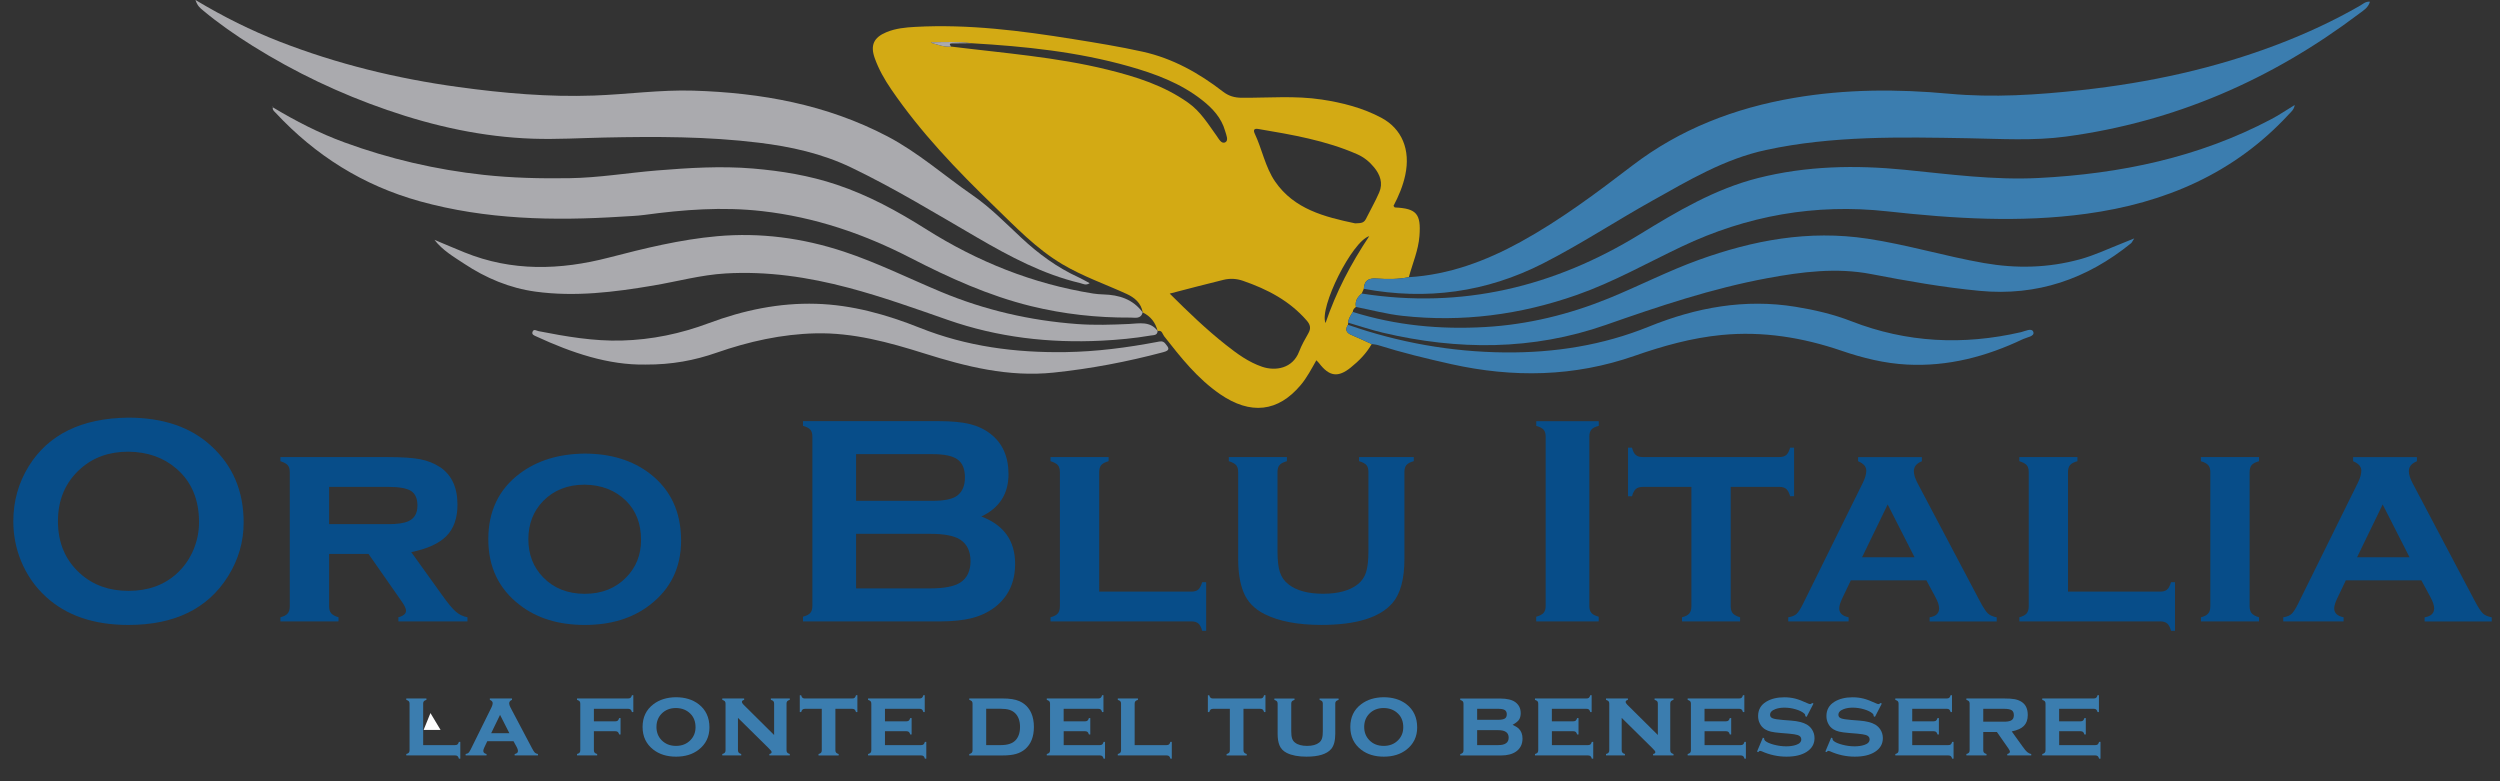 <?xml version="1.0" encoding="utf-8"?>
<!-- Generator: Adobe Illustrator 25.4.1, SVG Export Plug-In . SVG Version: 6.00 Build 0)  -->
<svg version="1.1" id="Livello_1" xmlns="http://www.w3.org/2000/svg" xmlns:xlink="http://www.w3.org/1999/xlink" x="0px" y="0px"
	 viewBox="0 0 850.32 265.81" style="enable-background:new 0 0 850.32 265.81;" xml:space="preserve">
<rect x="0" y="0" width="850.32" height="265.81" fill="#333333" stroke="none"/>
<style type="text/css">
	.st0{fill:#D3AA14;}
	.st1{fill:#3B7DAF;}
	.st2{fill:#AAAAAE;}
	.st3{fill:#FEFEFE;}
	.st4{fill:#074D89;}
</style>
<g>
	<path class="st0" d="M461.2,104.4c-0.59,0.43-1.07,0.92-1.07,1.71c-0.68,1.15-1.52,2.23-1.57,3.65c-0.03,0.24-0.06,0.48-0.08,0.72
		c-1.03,1.64-0.59,2.71,1.18,3.45c2.32,0.97,4.59,2.06,6.88,3.1c-1.79,3.18-4.32,5.73-7.13,7.99c-4.29,3.46-7.27,3.04-10.68-1.4
		c-0.24-0.32-0.54-0.59-1-1.08c-1.68,2.96-3.18,5.86-5.26,8.35c-7.75,9.3-17.15,10.28-27.47,3.19c-7.73-5.31-13.39-12.5-19.06-19.74
		c-0.54-0.69-0.67-2.19-2.2-1.73l0.01,0.02c-0.71-2.92-2.39-5.06-5.1-6.38l0.02,0.03c-0.51-3.24-2.85-5.11-5.47-6.31
		c-7.29-3.33-14.88-5.96-21.82-10.07c-8.94-5.29-16-12.77-23.35-19.87c-12.7-12.26-24.89-25.01-34.9-39.65
		c-2.27-3.32-4.25-6.8-5.61-10.61c-1.55-4.36-0.35-7.01,3.92-8.8c3.18-1.33,6.56-1.65,9.92-1.83c18.05-0.98,35.87,1.3,53.62,4.15
		c7.92,1.27,15.85,2.56,23.67,4.29c10.17,2.25,19.11,7.24,27.29,13.56c1.96,1.52,3.98,2.1,6.42,2.11
		c9.08,0.06,18.19-0.77,27.24,0.61c7.03,1.07,13.88,2.82,20.21,6.18c7.04,3.75,9.99,10.89,8.17,19.47
		c-0.79,3.74-2.27,7.22-4.01,10.52c0.24,0.27,0.36,0.53,0.49,0.53c7.37,0.35,8.91,2.18,8.34,9.68c-0.37,4.91-2.36,9.37-3.61,14.03
		c-3.63,0.74-7.34,0.72-10.98,0.46c-2.87-0.2-4.16,0.75-4.34,3.49c-0.24,0.54-0.47,1.07-0.71,1.61
		C461.73,101.03,460.78,102.43,461.2,104.4z M323.49,15.84c17.82,2.22,35.77,3.55,53.27,7.87c9.68,2.39,19.11,5.36,27.4,11.25
		c4.2,2.98,6.74,7.21,9.64,11.23c0.76,1.06,1.66,2.92,2.99,2.19c1.15-0.63,0.29-2.48-0.08-3.8c-1.26-4.51-4.29-7.74-7.81-10.51
		c-7.36-5.81-16.01-8.98-24.88-11.5c-17.49-4.96-35.47-6.81-53.55-7.86c-4.56-0.62-9.13-0.38-13.71-0.34
		c0.02,0.07,0.04,0.15,0.06,0.22C319.02,15.18,321.15,16.09,323.49,15.84z M460.92,75.97c1.44-0.12,2.85,0.14,3.65-1.46
		c1.5-3.03,3.2-5.97,4.54-9.06c1.36-3.14,0.31-6.04-1.75-8.54c-1.55-1.89-3.45-3.44-5.72-4.44c-10.74-4.72-22.21-6.66-33.66-8.6
		c-1.51-0.26-1.74,0.44-1.21,1.57c2.52,5.35,3.58,11.43,6.92,16.29C440.17,71.17,450.52,73.77,460.92,75.97z M397.85,99.86
		c6.42,6.38,12.48,12.22,19.1,17.44c3.82,3.01,7.72,5.9,12.4,7.47c4.41,1.48,10.32,0.65,12.54-5.24c0.82-2.16,2-4.19,3.14-6.21
		c0.91-1.62,0.67-2.85-0.55-4.26c-5.86-6.78-13.45-10.7-21.74-13.56c-2.17-0.75-4.39-0.86-6.56-0.33
		C410.28,96.6,404.4,98.17,397.85,99.86z M450.85,109.88c3.61-10.62,8.57-20.11,14.87-29.56
		C459.88,82.07,448.61,104.68,450.85,109.88z"/>
</g>
<g>
	<path class="st1" d="M463.86,98.23c0.18-2.74,1.47-3.69,4.34-3.49c3.64,0.26,7.34,0.28,10.98-0.46
		c13.69-0.83,26.18-5.5,38.05-12.02c13.48-7.41,25.76-16.62,37.94-25.93c16.34-12.5,34.89-19.58,54.99-23.03
		c17.53-3,35.12-3.06,52.79-1.42c15.02,1.39,30.02,0.4,44.96-1.23c22.98-2.51,45.44-7.36,67.09-15.65
		c9.59-3.68,18.88-7.98,27.78-13.11c0.95-0.55,1.8-1.44,3.3-1.31c-0.58,2.11-2.34,3.06-3.74,4.12
		c-29.66,22.38-62.69,36.77-99.64,41.75c-11.06,1.49-22.18,0.77-33.28,0.57c-23.05-0.4-46.1-0.91-68.84,4.01
		c-14.08,3.05-26.27,10.34-38.62,17.25c-12.45,6.96-24.39,14.82-37.11,21.31C505.5,99.45,485.16,102.19,463.86,98.23z"/>
</g>
<g>
	<path class="st2" d="M66.48,0c9.67,5.78,18.91,10.37,28.54,14.12c19.65,7.66,39.98,12.61,60.88,15.48
		c15.31,2.1,30.67,3.45,46.1,2.9c11.28-0.4,22.51-2.01,33.84-1.67c23.04,0.71,45.3,4.71,65.98,15.54
		c10.47,5.48,19.26,13.32,28.9,19.97c6.14,4.23,11.27,9.52,16.66,14.54c5.85,5.46,12.17,10.11,19.46,13.44
		c1.23,0.56,2.4,1.26,3.78,1.99c-1.27,0.89-2.25,0.21-3.25-0.03c-12.6-2.99-23.88-9.02-34.95-15.45
		c-14.17-8.22-28.14-16.77-42.94-23.87c-9.94-4.77-20.51-7.09-31.35-8.42c-17.46-2.14-35.01-2.13-52.55-1.76
		c-8.13,0.17-16.27,0.67-24.4,0.39c-17.01-0.58-33.45-4.22-49.5-9.76C115.64,31.88,100.4,24.64,86,15.65
		c-5.92-3.7-11.64-7.67-17-12.15C68.15,2.78,67.18,2.11,66.48,0z"/>
</g>
<g>
	<path class="st1" d="M461.2,104.4c-0.42-1.97,0.52-3.37,1.95-4.56c34.1,5.33,65.47-2.28,94.6-20.15
		c12.73-7.8,25.51-15.4,40.17-19.12c16.47-4.18,33.16-4.48,49.95-2.82c15.14,1.5,30.25,3.57,45.53,2.79
		c27.71-1.42,54.38-6.94,79.13-20.01c2.6-1.37,5.05-3.04,7.97-4.82c-0.26,1.6-1.18,2.29-1.9,3.06
		c-18.63,20.23-42.21,30.29-69.04,33.95c-22.62,3.09-45.13,1.64-67.65-0.84c-24.48-2.69-47.75,1.45-69.95,12
		c-11.82,5.61-23.23,12.08-35.65,16.44c-19.26,6.76-38.99,9.34-59.27,7.11C471.71,106.86,466.48,105.44,461.2,104.4z"/>
</g>
<g>
	<path class="st2" d="M388.65,106.23c-0.57,2.38-2.57,1.78-4.09,1.79c-11.45,0.07-22.75-1.17-33.88-3.9
		c-14.46-3.55-27.9-9.67-41.06-16.44c-15.9-8.18-32.5-13.84-50.42-15.87c-13.48-1.53-26.73-0.51-40.03,1.29
		c-2.62,0.35-5.27,0.42-7.88,0.59c-23.06,1.47-45.98,1.01-68.49-5.23c-19.27-5.35-35.49-15.54-49.06-30.1
		c-0.5-0.53-1.14-0.99-0.95-1.88l-0.01,0.01c7.79,4.69,15.83,8.82,24.39,11.95c15.33,5.61,31.08,9.27,47.32,11.04
		c9.7,1.06,19.39,1.27,29.11,1.13c10.05-0.14,19.96-1.83,29.94-2.64c10.85-0.88,21.67-1.56,32.57-0.65
		c9.72,0.82,19.23,2.39,28.5,5.5c10.8,3.62,20.7,9.02,30.28,15.07c17.53,11.09,36.4,18.67,56.93,21.95c1.15,0.18,2.31,0.26,3.47,0.3
		c5.33,0.15,10.05,1.61,13.37,6.12C388.67,106.25,388.65,106.23,388.65,106.23z"/>
</g>
<g>
	<path class="st1" d="M458.55,109.75c0.06-1.42,0.9-2.5,1.57-3.65c14.7,4.62,29.79,6.02,45.08,5.13c14.55-0.84,28.6-4.3,42.05-9.79
		c10.23-4.17,20.07-9.26,30.48-13.02c18.6-6.72,37.46-10.25,57.44-7.24c13.41,2.01,26.34,5.97,39.64,8.29
		c10.99,1.92,21.82,1.69,32.66-1.28c5.07-1.39,9.74-3.65,14.59-5.54c1.05-0.41,2.08-0.84,3.86-1.56c-0.68,1.04-0.81,1.42-1.08,1.64
		c-15.02,12.19-31.94,18.05-51.48,16.2c-12.44-1.18-24.67-3.35-36.92-5.71c-11.8-2.28-23.58-0.77-35.27,1.39
		c-18.85,3.49-36.93,9.58-54.98,15.9c-24.96,8.74-50.36,8.66-75.89,2.64C466.35,112.21,462.47,110.89,458.55,109.75z"/>
</g>
<g>
	<path class="st2" d="M393.74,112.59c-0.09,1.55-1.37,1.36-2.34,1.53c-5.52,0.94-11.07,1.47-16.67,1.75
		c-17.89,0.89-35.39-1.13-52.33-7.05c-11.15-3.89-22.26-7.88-33.7-10.92c-13.76-3.66-27.7-5.73-41.95-4.89
		c-8.33,0.49-16.42,2.74-24.62,4.12c-13.25,2.24-26.56,3.9-39.99,2.06c-8.8-1.2-16.87-4.6-24.27-9.5c-3.56-2.36-7.3-4.5-10.11-8.12
		c3.41,1.43,6.81,2.89,10.24,4.28c16.13,6.54,32.51,6.06,49.06,1.77c12.14-3.15,24.34-6.16,36.88-7.28
		c14.69-1.31,29.02,0.6,43.04,5.23c11.36,3.76,22.06,9.09,33.06,13.69c14.81,6.19,30.24,9.76,46.29,10.95
		c5.94,0.44,11.8,0.25,17.7-0.02c3.44-0.16,7.15-1.08,9.74,2.39C393.75,112.61,393.74,112.59,393.74,112.59z"/>
</g>
<g>
	<path class="st1" d="M466.53,117.02c-2.29-1.04-4.56-2.13-6.88-3.1c-1.77-0.74-2.21-1.81-1.18-3.45c17.29,6.04,35.12,9.23,53.4,9.4
		c16.83,0.16,33.26-2.41,48.97-8.78c16.05-6.51,32.59-9.56,49.91-6.74c6.47,1.05,12.85,2.54,18.97,4.92
		c18.83,7.33,38.04,8.22,57.63,3.72c1.43-0.33,3.75-1.6,4.25-0.06c0.48,1.49-2.16,1.77-3.5,2.4c-12.48,5.95-25.53,9.4-39.47,8.67
		c-7.65-0.4-15.01-2.22-22.24-4.69c-13.26-4.53-26.84-6.74-40.87-5.37c-10.17,0.99-19.96,3.74-29.53,7.08
		c-20.6,7.19-41.37,7.52-62.48,2.81c-8.35-1.87-16.66-3.88-24.82-6.45C468.01,117.17,467.25,117.14,466.53,117.02z"/>
</g>
<g>
	<path class="st2" d="M219.57,124c-12.62,0.23-25.04-3.97-37.12-9.55c-0.67-0.31-1.6-0.6-1.36-1.47c0.37-1.31,1.42-0.47,2.12-0.34
		c9.33,1.82,18.66,3.44,28.23,3.19c10.23-0.27,20.09-2.34,29.63-5.91c11.8-4.41,23.95-6.96,36.52-6.59
		c12.24,0.36,23.94,3.65,35.28,8.17c15.94,6.36,32.54,8.52,49.6,8.26c10.49-0.16,20.81-1.51,31.07-3.45
		c1.09-0.21,1.97-0.49,2.83,0.57c1.13,1.39,1.85,2.23-0.73,2.91c-12.25,3.26-24.62,5.62-37.25,6.94
		c-15.33,1.6-29.75-2.02-44.09-6.54c-12.02-3.78-24.13-7.1-36.85-6.81c-11.58,0.26-22.79,2.78-33.71,6.58
		C236.23,122.58,228.49,124.05,219.57,124z"/>
</g>
<g>
	<path class="st2" d="M92.79,36.47c-0.1-0.08-0.21-0.16-0.31-0.24c0.07,0,0.16-0.02,0.19,0.02c0.06,0.06,0.08,0.15,0.11,0.23
		C92.77,36.48,92.79,36.47,92.79,36.47z"/>
</g>
<g>
	<path class="st2" d="M330.47,14.71c-2.21,0.02-4.41,0.05-6.62,0.06c-1.3,0-0.66,0.58-0.36,1.07c-2.35,0.25-4.48-0.66-6.67-1.25
		c-0.02-0.08-0.04-0.15-0.06-0.22C321.34,14.33,325.92,14.09,330.47,14.71z"/>
</g>
<g>
	<path class="st3" d="M149.85,248.27c-2.06,0-3.69,0-5.77,0c0.86-2.1,1.56-3.83,2.33-5.74"/>
</g>
<g>
	<path class="st4" d="M43.58,142.05c11.88,0,21.3,3.21,28.26,9.63c7.36,6.72,11.03,15.4,11.03,26.05c0,6.52-1.76,12.61-5.29,18.26
		c-6.89,11.04-18.19,16.57-33.9,16.57c-11.78,0-21.15-3.21-28.11-9.63c-3.73-3.42-6.56-7.53-8.49-12.32
		c-1.7-4.22-2.55-8.66-2.55-13.32c0-6.82,1.75-13.06,5.24-18.71C16.47,147.76,27.74,142.25,43.58,142.05z M43.63,153.63
		c-6.49,0-11.9,1.93-16.23,5.78c-5.13,4.55-7.69,10.52-7.69,17.89c0,7.38,2.56,13.34,7.69,17.89c4.33,3.85,9.77,5.78,16.33,5.78
		c6.56,0,11.99-1.93,16.28-5.78c2.56-2.29,4.53-5.1,5.89-8.42c1.2-2.96,1.8-6.01,1.8-9.17c0-7.71-2.56-13.77-7.69-18.19
		C55.65,155.62,50.19,153.7,43.63,153.63z"/>
	<path class="st4" d="M111.94,188.4v17.82c0,1.03,0.23,1.82,0.7,2.37c0.47,0.55,1.3,1,2.5,1.37v1.4H95.37v-1.4
		c1.16-0.3,1.99-0.73,2.47-1.3c0.48-0.57,0.72-1.36,0.72-2.39v-45.7c0-1.03-0.23-1.81-0.7-2.35c-0.47-0.53-1.3-0.98-2.49-1.35v-1.4
		h36.62c4.76,0,8.38,0.24,10.88,0.72c2.5,0.48,4.72,1.36,6.69,2.62c4.02,2.63,6.04,6.92,6.04,12.87c0,4.52-1.24,8.06-3.72,10.6
		c-2.48,2.54-6.48,4.38-12,5.51l10.58,14.74c1.93,2.72,3.47,4.57,4.62,5.55c1.15,0.98,2.45,1.6,3.92,1.87v1.4h-23.5v-1.4
		c1.73-0.46,2.6-1.21,2.6-2.24c0-0.73-0.53-1.84-1.6-3.33l-11.16-15.98H111.94z M111.94,178.28h20.16c3.06,0,5.32-0.33,6.79-1
		c2.06-0.9,3.09-2.68,3.09-5.34c0-2.36-0.72-4.01-2.17-4.94s-4.02-1.4-7.71-1.4h-20.16V178.28z"/>
	<path class="st4" d="M198.8,154.28c8.89,0,16.29,2.26,22.22,6.79c7.09,5.46,10.64,13.06,10.64,22.8c0,9.15-3.55,16.45-10.64,21.9
		c-5.86,4.52-13.23,6.79-22.12,6.79c-8.89,0-16.26-2.26-22.12-6.79c-7.12-5.46-10.69-12.91-10.69-22.35c0-9.55,3.56-17,10.69-22.35
		C182.67,156.64,190.01,154.38,198.8,154.28z M198.85,164.85c-5.76,0-10.46,1.85-14.09,5.54c-3.36,3.46-5.05,7.8-5.05,13.02
		c0,5.19,1.68,9.51,5.05,12.97c3.63,3.73,8.34,5.59,14.14,5.59c5.76,0,10.46-1.86,14.09-5.59c3.36-3.43,5.05-7.67,5.05-12.72
		c0-5.49-1.68-9.91-5.05-13.27C209.33,166.77,204.61,164.92,198.85,164.85z"/>
	<path class="st4" d="M333.79,175.68c7.65,2.89,11.48,8.25,11.48,16.07c0,6.22-2.23,11.09-6.69,14.62
		c-2.26,1.76-4.88,3.04-7.86,3.82c-2.98,0.78-6.66,1.17-11.05,1.17h-46.55v-1.6c1.2-0.33,2.03-0.76,2.49-1.3
		c0.47-0.53,0.7-1.31,0.7-2.35v-57.63c0-1.03-0.23-1.81-0.7-2.34c-0.47-0.53-1.3-0.96-2.49-1.3v-1.6h46.1c4.42,0,7.98,0.33,10.68,1
		c2.69,0.67,5.06,1.8,7.08,3.39c4.02,3.16,6.04,7.72,6.04,13.67C343.02,167.96,339.94,172.75,333.79,175.68z M291.18,170.34h26.1
		c3.96,0,6.72-0.58,8.28-1.75c1.76-1.33,2.64-3.39,2.64-6.19c0-2.86-0.83-4.9-2.49-6.11c-1.66-1.21-4.47-1.82-8.43-1.82h-26.1
		V170.34z M291.18,200.13h25.25c4.69,0,8.07-0.65,10.13-1.95c2.36-1.5,3.54-3.94,3.54-7.33c0-3.36-1.18-5.8-3.54-7.33
		c-2.03-1.3-5.41-1.95-10.13-1.95h-25.25V200.13z"/>
	<path class="st4" d="M373.87,201.23h31.28c1.06,0,1.86-0.23,2.4-0.69c0.53-0.46,0.98-1.29,1.35-2.51h1.35v16.52h-1.35
		c-0.33-1.2-0.77-2.03-1.32-2.5s-1.36-0.7-2.42-0.7h-47.85v-1.4c1.16-0.3,1.99-0.73,2.47-1.3c0.48-0.57,0.72-1.36,0.72-2.39v-45.7
		c0-1.03-0.23-1.81-0.7-2.35c-0.47-0.53-1.3-0.98-2.49-1.35v-1.4h19.76v1.4c-1.2,0.33-2.03,0.77-2.5,1.32
		c-0.47,0.55-0.7,1.34-0.7,2.37V201.23z"/>
	<path class="st4" d="M477.68,160.56v29.59c0,6.75-1.33,11.71-3.99,14.87c-4.29,5.02-12.37,7.53-24.25,7.53
		c-7.95,0-14.37-1.21-19.26-3.64c-3.53-1.76-5.94-4.27-7.24-7.53c-1.2-2.99-1.8-6.74-1.8-11.23v-29.59c0-1.03-0.23-1.81-0.7-2.35
		c-0.47-0.53-1.3-0.98-2.49-1.35v-1.4h19.76v1.4c-1.21,0.33-2.05,0.77-2.51,1.32s-0.69,1.34-0.69,2.37v26.89
		c0,3.13,0.28,5.52,0.82,7.18c0.55,1.66,1.5,3.03,2.87,4.09c2.73,2.16,6.67,3.24,11.82,3.24s9.1-1.08,11.83-3.24
		c1.33-1.06,2.26-2.43,2.79-4.09c0.53-1.66,0.8-4.06,0.8-7.18v-26.89c0-1.03-0.22-1.81-0.67-2.35c-0.45-0.53-1.29-0.98-2.52-1.35
		v-1.4h18.61v1.4c-1.2,0.33-2.03,0.77-2.5,1.32C477.91,158.74,477.68,159.53,477.68,160.56z"/>
	<path class="st4" d="M525.72,206.12v-57.68c0-1-0.23-1.76-0.7-2.29c-0.47-0.53-1.3-0.96-2.5-1.3v-1.6h21.26v1.6
		c-1.2,0.3-2.03,0.72-2.5,1.27s-0.7,1.32-0.7,2.32v57.68c0,1.03,0.24,1.82,0.72,2.37c0.48,0.55,1.3,0.97,2.47,1.27v1.6h-21.26v-1.6
		c1.2-0.33,2.03-0.76,2.5-1.3S525.72,207.15,525.72,206.12z"/>
	<path class="st4" d="M588.66,165.6v40.62c0,1.03,0.23,1.82,0.7,2.37c0.46,0.55,1.3,1.01,2.49,1.37v1.4H572.1v-1.4
		c1.16-0.3,1.99-0.73,2.47-1.3c0.48-0.57,0.72-1.36,0.72-2.39V165.6h-16.46c-1.07,0-1.87,0.24-2.42,0.71s-0.99,1.3-1.32,2.48h-1.35
		v-16.52h1.35c0.3,1.17,0.72,1.99,1.27,2.47c0.55,0.48,1.36,0.72,2.42,0.72h46.35c1.06,0,1.87-0.23,2.42-0.7
		c0.55-0.47,0.99-1.3,1.32-2.5h1.35v16.52h-1.35c-0.33-1.18-0.77-2.01-1.32-2.48s-1.36-0.71-2.42-0.71H588.66z"/>
	<path class="st4" d="M655.22,197.39h-25.7l-2.9,6.09c-0.7,1.46-1.05,2.61-1.05,3.44c0,1.6,1.06,2.61,3.19,3.04v1.4h-20.53v-1.4
		c1.26-0.2,2.2-0.58,2.82-1.15c0.62-0.57,1.34-1.68,2.17-3.34l20.41-41.31c0.76-1.56,1.15-2.93,1.15-4.09
		c0-1.36-0.93-2.43-2.79-3.19v-1.4h21.7v1.4c-1.83,0.73-2.74,1.86-2.74,3.39c0,1.1,0.42,2.45,1.25,4.04l21.16,40.07
		c1.16,2.18,2.08,3.59,2.74,4.23c0.67,0.64,1.68,1.1,3.04,1.36v1.4h-22.83v-1.4c2.16-0.36,3.24-1.37,3.24-3.03
		c0-1.03-0.42-2.3-1.25-3.83L655.22,197.39z M651.2,189.55l-9.15-17.97l-8.71,17.97H651.2z"/>
	<path class="st4" d="M703.41,201.23h31.28c1.06,0,1.86-0.23,2.39-0.69s0.98-1.29,1.35-2.51h1.35v16.52h-1.35
		c-0.33-1.2-0.77-2.03-1.32-2.5s-1.36-0.7-2.42-0.7h-47.85v-1.4c1.16-0.3,1.99-0.73,2.47-1.3c0.48-0.57,0.72-1.36,0.72-2.39v-45.7
		c0-1.03-0.23-1.81-0.7-2.35c-0.47-0.53-1.3-0.98-2.5-1.35v-1.4h19.76v1.4c-1.2,0.33-2.03,0.77-2.5,1.32s-0.7,1.34-0.7,2.37V201.23z
		"/>
	<path class="st4" d="M765.16,160.56v45.66c0,1.03,0.23,1.82,0.7,2.37c0.47,0.55,1.3,1.01,2.5,1.37v1.4h-19.76v-1.4
		c1.16-0.3,1.99-0.73,2.47-1.3c0.48-0.57,0.72-1.36,0.72-2.39v-45.7c0-1.03-0.23-1.81-0.7-2.35c-0.47-0.53-1.3-0.98-2.5-1.35v-1.4
		h19.76v1.4c-1.2,0.33-2.03,0.77-2.5,1.32C765.39,158.74,765.16,159.53,765.16,160.56z"/>
	<path class="st4" d="M823.58,197.39h-25.7l-2.9,6.09c-0.7,1.46-1.05,2.61-1.05,3.44c0,1.6,1.06,2.61,3.19,3.04v1.4H776.6v-1.4
		c1.26-0.2,2.2-0.58,2.82-1.15c0.62-0.57,1.34-1.68,2.17-3.34L802,164.16c0.76-1.56,1.15-2.93,1.15-4.09c0-1.36-0.93-2.43-2.79-3.19
		v-1.4h21.7v1.4c-1.83,0.73-2.74,1.86-2.74,3.39c0,1.1,0.42,2.45,1.25,4.04l21.16,40.07c1.16,2.18,2.08,3.59,2.74,4.23
		c0.67,0.64,1.68,1.1,3.04,1.36v1.4h-22.83v-1.4c2.16-0.36,3.24-1.37,3.24-3.03c0-1.03-0.42-2.3-1.25-3.83L823.58,197.39z
		 M819.56,189.55l-9.15-17.97l-8.71,17.97H819.56z"/>
</g>
<g>
	<path class="st1" d="M143.94,253.43h10.85c0.37,0,0.65-0.08,0.83-0.24s0.34-0.45,0.47-0.87h0.47v5.73h-0.47
		c-0.12-0.42-0.27-0.7-0.46-0.87c-0.19-0.16-0.47-0.24-0.84-0.24h-16.6v-0.48c0.4-0.1,0.69-0.25,0.86-0.45
		c0.17-0.2,0.25-0.47,0.25-0.83v-15.85c0-0.36-0.08-0.63-0.24-0.81s-0.45-0.34-0.87-0.47v-0.48h6.85v0.48
		c-0.42,0.12-0.7,0.27-0.87,0.46s-0.24,0.46-0.24,0.82V253.43z"/>
	<path class="st1" d="M174.65,252.1h-8.91l-1,2.11c-0.24,0.51-0.36,0.91-0.36,1.19c0,0.55,0.37,0.91,1.11,1.06v0.48h-7.12v-0.48
		c0.44-0.07,0.76-0.2,0.98-0.4c0.21-0.2,0.46-0.58,0.75-1.16l7.08-14.33c0.27-0.54,0.4-1.01,0.4-1.42c0-0.47-0.32-0.84-0.97-1.11
		v-0.48h7.53v0.48c-0.63,0.25-0.95,0.65-0.95,1.18c0,0.38,0.14,0.85,0.43,1.4l7.34,13.9c0.4,0.75,0.72,1.24,0.95,1.47
		c0.23,0.22,0.58,0.38,1.06,0.47v0.48h-7.92v-0.48c0.75-0.13,1.12-0.48,1.12-1.05c0-0.36-0.14-0.8-0.43-1.33L174.65,252.1z
		 M173.25,249.38l-3.17-6.23l-3.02,6.23H173.25z"/>
	<path class="st1" d="M202,248.71v6.46c0,0.36,0.08,0.63,0.24,0.82c0.16,0.19,0.45,0.35,0.87,0.47v0.48h-6.85v-0.48
		c0.4-0.1,0.69-0.25,0.86-0.45c0.17-0.2,0.25-0.47,0.25-0.83v-15.85c0-0.36-0.08-0.63-0.24-0.81s-0.45-0.34-0.87-0.47v-0.48h17.38
		c0.37,0,0.65-0.08,0.84-0.24c0.19-0.16,0.34-0.45,0.46-0.87h0.47v5.73h-0.47c-0.12-0.41-0.27-0.7-0.46-0.86
		c-0.19-0.16-0.47-0.25-0.84-0.25H202v4.26h7.3c0.37,0,0.65-0.08,0.83-0.24c0.18-0.16,0.34-0.45,0.47-0.87h0.47v5.59h-0.47
		c-0.12-0.41-0.27-0.7-0.46-0.86c-0.19-0.16-0.47-0.25-0.84-0.25H202z"/>
	<path class="st1" d="M229.9,237.15c3.08,0,5.65,0.78,7.71,2.35c2.46,1.89,3.69,4.53,3.69,7.91c0,3.17-1.23,5.71-3.69,7.6
		c-2.03,1.57-4.59,2.35-7.67,2.35c-3.08,0-5.64-0.79-7.67-2.35c-2.47-1.89-3.71-4.48-3.71-7.75c0-3.31,1.24-5.9,3.71-7.75
		C224.31,237.97,226.85,237.18,229.9,237.15z M229.92,240.82c-2,0-3.63,0.64-4.89,1.92c-1.17,1.2-1.75,2.71-1.75,4.52
		c0,1.8,0.58,3.3,1.75,4.5c1.26,1.29,2.89,1.94,4.9,1.94c2,0,3.63-0.65,4.89-1.94c1.17-1.19,1.75-2.66,1.75-4.41
		c0-1.9-0.58-3.44-1.75-4.6C233.55,241.48,231.92,240.84,229.92,240.82z"/>
	<path class="st1" d="M251,244.17v10.99c0,0.36,0.08,0.63,0.25,0.83c0.17,0.2,0.45,0.35,0.86,0.47v0.48h-6.44v-0.48
		c0.4-0.1,0.69-0.25,0.86-0.45c0.17-0.2,0.25-0.47,0.25-0.83v-15.85c0-0.36-0.08-0.63-0.24-0.81s-0.45-0.34-0.87-0.47v-0.48h7.44
		v0.48c-0.51,0.13-0.76,0.35-0.76,0.67c0,0.28,0.18,0.6,0.55,0.97l10.4,10.31v-10.68c0-0.36-0.08-0.63-0.24-0.82
		s-0.45-0.34-0.87-0.46v-0.48h6.44v0.48c-0.42,0.12-0.7,0.27-0.87,0.46c-0.16,0.19-0.24,0.46-0.24,0.82v15.84
		c0,0.36,0.08,0.63,0.24,0.82c0.16,0.19,0.45,0.35,0.87,0.48v0.48h-6.94v-0.48c0.51-0.1,0.76-0.31,0.76-0.63
		c0-0.16-0.07-0.33-0.21-0.5c-0.14-0.17-0.46-0.51-0.95-1.01L251,244.17z"/>
	<path class="st1" d="M284.14,241.08v14.09c0,0.36,0.08,0.63,0.24,0.82c0.16,0.19,0.45,0.35,0.87,0.48v0.48h-6.85v-0.48
		c0.4-0.1,0.69-0.25,0.86-0.45c0.17-0.2,0.25-0.47,0.25-0.83v-14.1h-5.71c-0.37,0-0.65,0.08-0.84,0.25
		c-0.19,0.17-0.34,0.45-0.46,0.86h-0.47v-5.73h0.47c0.1,0.4,0.25,0.69,0.44,0.86s0.47,0.25,0.84,0.25h16.07
		c0.37,0,0.65-0.08,0.84-0.24c0.19-0.16,0.34-0.45,0.46-0.87h0.47v5.73h-0.47c-0.12-0.41-0.27-0.7-0.46-0.86
		c-0.19-0.16-0.47-0.25-0.84-0.25H284.14z"/>
	<path class="st1" d="M301,248.71v4.72h12.3c0.36,0,0.63-0.08,0.82-0.24s0.34-0.45,0.46-0.87h0.48v5.73h-0.48
		c-0.1-0.4-0.25-0.69-0.45-0.86c-0.2-0.17-0.47-0.25-0.83-0.25h-18.05v-0.48c0.4-0.1,0.69-0.25,0.86-0.45
		c0.17-0.2,0.25-0.47,0.25-0.83v-15.85c0-0.36-0.08-0.63-0.24-0.81s-0.45-0.34-0.87-0.47v-0.48h17.51c0.37,0,0.65-0.08,0.84-0.24
		s0.34-0.45,0.46-0.87h0.47v5.73h-0.47c-0.12-0.42-0.27-0.71-0.46-0.87c-0.19-0.16-0.47-0.24-0.84-0.24H301v4.26h7.3
		c0.36,0,0.63-0.08,0.82-0.24c0.19-0.16,0.35-0.45,0.48-0.87h0.47v5.59h-0.47c-0.12-0.41-0.27-0.7-0.46-0.86
		c-0.19-0.16-0.47-0.25-0.84-0.25H301z"/>
	<path class="st1" d="M330.79,255.18v-15.85c0-0.36-0.08-0.63-0.24-0.81s-0.45-0.34-0.87-0.47v-0.48h11.37
		c2.37,0,4.23,0.29,5.59,0.88c1.92,0.83,3.29,2.2,4.14,4.12c0.59,1.34,0.88,2.9,0.88,4.69c0,3.31-0.99,5.82-2.96,7.53
		c-0.89,0.76-1.94,1.31-3.14,1.65c-1.21,0.34-2.71,0.51-4.51,0.51h-11.37v-0.48c0.4-0.1,0.69-0.25,0.86-0.45
		C330.71,255.82,330.79,255.54,330.79,255.18z M335.43,253.43h4.95c2.27,0,3.92-0.52,4.95-1.56c1.07-1.08,1.61-2.62,1.61-4.62
		s-0.54-3.54-1.61-4.62c-0.53-0.54-1.19-0.94-1.97-1.19s-1.78-0.37-2.98-0.37h-4.95V253.43z"/>
	<path class="st1" d="M361.79,248.71v4.72h12.3c0.36,0,0.63-0.08,0.82-0.24c0.19-0.16,0.34-0.45,0.46-0.87h0.48v5.73h-0.48
		c-0.1-0.4-0.25-0.69-0.45-0.86c-0.2-0.17-0.47-0.25-0.83-0.25h-18.05v-0.48c0.4-0.1,0.69-0.25,0.86-0.45
		c0.17-0.2,0.25-0.47,0.25-0.83v-15.85c0-0.36-0.08-0.63-0.24-0.81s-0.45-0.34-0.87-0.47v-0.48h17.51c0.37,0,0.65-0.08,0.84-0.24
		c0.19-0.16,0.34-0.45,0.46-0.87h0.47v5.73h-0.47c-0.12-0.42-0.27-0.71-0.46-0.87c-0.19-0.16-0.47-0.24-0.84-0.24h-11.77v4.26h7.3
		c0.36,0,0.63-0.08,0.82-0.24c0.19-0.16,0.35-0.45,0.47-0.87h0.47v5.59h-0.47c-0.12-0.41-0.27-0.7-0.46-0.86
		c-0.19-0.16-0.47-0.25-0.84-0.25H361.79z"/>
	<path class="st1" d="M385.94,253.43h10.85c0.37,0,0.65-0.08,0.83-0.24s0.34-0.45,0.47-0.87h0.47v5.73h-0.47
		c-0.12-0.42-0.27-0.7-0.46-0.87c-0.19-0.16-0.47-0.24-0.84-0.24h-16.6v-0.48c0.4-0.1,0.69-0.25,0.86-0.45
		c0.17-0.2,0.25-0.47,0.25-0.83v-15.85c0-0.36-0.08-0.63-0.24-0.81c-0.16-0.18-0.45-0.34-0.87-0.47v-0.48h6.85v0.48
		c-0.42,0.12-0.7,0.27-0.87,0.46c-0.16,0.19-0.24,0.46-0.24,0.82V253.43z"/>
	<path class="st1" d="M422.94,241.08v14.09c0,0.36,0.08,0.63,0.24,0.82c0.16,0.19,0.45,0.35,0.87,0.48v0.48h-6.85v-0.48
		c0.4-0.1,0.69-0.25,0.86-0.45c0.17-0.2,0.25-0.47,0.25-0.83v-14.1h-5.71c-0.37,0-0.65,0.08-0.84,0.25
		c-0.19,0.17-0.34,0.45-0.46,0.86h-0.47v-5.73h0.47c0.1,0.4,0.25,0.69,0.44,0.86s0.47,0.25,0.84,0.25h16.07
		c0.37,0,0.65-0.08,0.84-0.24s0.34-0.45,0.46-0.87h0.47v5.73h-0.47c-0.12-0.41-0.27-0.7-0.46-0.86c-0.19-0.16-0.47-0.25-0.84-0.25
		H422.94z"/>
	<path class="st1" d="M454.16,239.33v10.26c0,2.34-0.46,4.06-1.38,5.16c-1.49,1.74-4.29,2.61-8.41,2.61c-2.76,0-4.98-0.42-6.68-1.26
		c-1.22-0.61-2.06-1.48-2.51-2.61c-0.42-1.04-0.62-2.34-0.62-3.89v-10.26c0-0.36-0.08-0.63-0.24-0.81
		c-0.16-0.18-0.45-0.34-0.87-0.47v-0.48h6.85v0.48c-0.42,0.12-0.71,0.27-0.87,0.46s-0.24,0.46-0.24,0.82v9.33
		c0,1.08,0.1,1.92,0.29,2.49c0.19,0.58,0.52,1.05,1,1.42c0.95,0.75,2.31,1.12,4.1,1.12s3.16-0.38,4.1-1.12
		c0.46-0.37,0.78-0.84,0.97-1.42s0.28-1.41,0.28-2.49v-9.33c0-0.36-0.08-0.63-0.23-0.81c-0.16-0.18-0.45-0.34-0.87-0.47v-0.48h6.46
		v0.48c-0.42,0.12-0.7,0.27-0.87,0.46C454.24,238.7,454.16,238.97,454.16,239.33z"/>
	<path class="st1" d="M470.62,237.15c3.08,0,5.65,0.78,7.71,2.35c2.46,1.89,3.69,4.53,3.69,7.91c0,3.17-1.23,5.71-3.69,7.6
		c-2.03,1.57-4.59,2.35-7.67,2.35s-5.64-0.79-7.67-2.35c-2.47-1.89-3.71-4.48-3.71-7.75c0-3.31,1.23-5.9,3.71-7.75
		C465.03,237.97,467.57,237.18,470.62,237.15z M470.64,240.82c-2,0-3.63,0.64-4.89,1.92c-1.17,1.2-1.75,2.71-1.75,4.52
		c0,1.8,0.58,3.3,1.75,4.5c1.26,1.29,2.89,1.94,4.9,1.94c2,0,3.63-0.65,4.89-1.94c1.17-1.19,1.75-2.66,1.75-4.41
		c0-1.9-0.58-3.44-1.75-4.6C474.27,241.48,472.63,240.84,470.64,240.82z"/>
	<path class="st1" d="M514.48,246.53c0.96,0.44,1.66,0.88,2.11,1.32c0.84,0.83,1.26,1.95,1.26,3.36c0,1.89-0.72,3.35-2.15,4.38
		c-1.27,0.91-3.02,1.37-5.24,1.37h-13.79v-0.48c0.4-0.1,0.69-0.25,0.86-0.45c0.17-0.2,0.25-0.47,0.25-0.83v-15.85
		c0-0.36-0.08-0.63-0.24-0.81c-0.16-0.18-0.45-0.34-0.87-0.47v-0.48h13.57c2.38,0,4.12,0.43,5.23,1.28c1.18,0.9,1.77,2.13,1.77,3.7
		c0,0.92-0.21,1.68-0.61,2.27C516.21,245.4,515.49,245.97,514.48,246.53z M502.42,244.83h7.04c1.11,0,1.89-0.14,2.35-0.42
		c0.46-0.28,0.69-0.77,0.69-1.46c0-0.68-0.23-1.16-0.68-1.45c-0.46-0.28-1.24-0.42-2.36-0.42h-7.04V244.83z M502.42,253.43h7.22
		c2.33,0,3.5-0.85,3.5-2.54s-1.17-2.54-3.5-2.54h-7.22V253.43z"/>
	<path class="st1" d="M527.84,248.71v4.72h12.3c0.36,0,0.63-0.08,0.82-0.24s0.34-0.45,0.46-0.87h0.48v5.73h-0.48
		c-0.1-0.4-0.25-0.69-0.45-0.86s-0.47-0.25-0.83-0.25h-18.05v-0.48c0.4-0.1,0.69-0.25,0.86-0.45c0.17-0.2,0.25-0.47,0.25-0.83
		v-15.85c0-0.36-0.08-0.63-0.24-0.81c-0.16-0.18-0.45-0.34-0.87-0.47v-0.48h17.51c0.37,0,0.65-0.08,0.84-0.24
		c0.19-0.16,0.34-0.45,0.46-0.87h0.47v5.73h-0.47c-0.12-0.42-0.27-0.71-0.46-0.87c-0.19-0.16-0.47-0.24-0.84-0.24h-11.77v4.26h7.3
		c0.36,0,0.63-0.08,0.82-0.24c0.19-0.16,0.35-0.45,0.48-0.87h0.47v5.59h-0.47c-0.12-0.41-0.27-0.7-0.46-0.86
		c-0.19-0.16-0.47-0.25-0.84-0.25H527.84z"/>
	<path class="st1" d="M551.58,244.17v10.99c0,0.36,0.08,0.63,0.25,0.83c0.17,0.2,0.45,0.35,0.86,0.47v0.48h-6.44v-0.48
		c0.4-0.1,0.69-0.25,0.86-0.45c0.17-0.2,0.25-0.47,0.25-0.83v-15.85c0-0.36-0.08-0.63-0.24-0.81c-0.16-0.18-0.45-0.34-0.87-0.47
		v-0.48h7.44v0.48c-0.51,0.13-0.76,0.35-0.76,0.67c0,0.28,0.18,0.6,0.55,0.97l10.4,10.31v-10.68c0-0.36-0.08-0.63-0.24-0.82
		c-0.16-0.19-0.45-0.34-0.87-0.46v-0.48h6.44v0.48c-0.42,0.12-0.7,0.27-0.87,0.46c-0.16,0.19-0.24,0.46-0.24,0.82v15.84
		c0,0.36,0.08,0.63,0.24,0.82c0.16,0.19,0.45,0.35,0.87,0.48v0.48h-6.94v-0.48c0.51-0.1,0.76-0.31,0.76-0.63
		c0-0.16-0.07-0.33-0.21-0.5c-0.14-0.17-0.46-0.51-0.95-1.01L551.58,244.17z"/>
	<path class="st1" d="M579.77,248.71v4.72h12.3c0.36,0,0.63-0.08,0.82-0.24s0.34-0.45,0.46-0.87h0.48v5.73h-0.48
		c-0.1-0.4-0.25-0.69-0.45-0.86s-0.47-0.25-0.83-0.25h-18.05v-0.48c0.4-0.1,0.69-0.25,0.86-0.45c0.17-0.2,0.25-0.47,0.25-0.83
		v-15.85c0-0.36-0.08-0.63-0.24-0.81c-0.16-0.18-0.45-0.34-0.87-0.47v-0.48h17.51c0.37,0,0.65-0.08,0.84-0.24
		c0.19-0.16,0.34-0.45,0.46-0.87h0.47v5.73h-0.47c-0.12-0.42-0.27-0.71-0.46-0.87c-0.19-0.16-0.47-0.24-0.84-0.24h-11.77v4.26h7.3
		c0.36,0,0.63-0.08,0.82-0.24c0.19-0.16,0.35-0.45,0.48-0.87h0.47v5.59h-0.47c-0.12-0.41-0.27-0.7-0.46-0.86
		c-0.19-0.16-0.47-0.25-0.84-0.25H579.77z"/>
	<path class="st1" d="M616.82,239.31l-2.34,4.52l-0.42-0.22c0-0.38-0.12-0.68-0.36-0.9c-0.66-0.59-1.63-1.07-2.91-1.45
		c-1.28-0.38-2.58-0.57-3.89-0.57c-1.12,0-2.11,0.16-2.98,0.47c-1.25,0.45-1.87,1.1-1.87,1.96c0,0.57,0.3,0.97,0.9,1.2
		c0.6,0.24,1.76,0.42,3.48,0.56l2.73,0.21c2.39,0.18,4.21,0.65,5.45,1.38c0.69,0.42,1.26,0.97,1.71,1.66
		c0.56,0.87,0.85,1.84,0.85,2.92c0,1.97-0.89,3.53-2.67,4.67c-1.7,1.1-3.99,1.64-6.89,1.64c-2.92,0-5.74-0.62-8.46-1.85
		c-0.18-0.08-0.34-0.12-0.47-0.12c-0.23,0-0.44,0.14-0.64,0.42l-0.43-0.17l1.99-4.74l0.43,0.17c0,0.07,0,0.12,0,0.14
		c0,0.3,0.12,0.55,0.35,0.76c0.58,0.51,1.57,0.95,2.99,1.32c1.42,0.38,2.82,0.56,4.21,0.56c1.22,0,2.32-0.16,3.29-0.48
		c1.2-0.39,1.8-1.03,1.8-1.9c0-0.7-0.42-1.19-1.25-1.47c-0.55-0.18-1.55-0.34-2.99-0.47l-2.72-0.22c-1.47-0.12-2.58-0.27-3.36-0.45
		c-0.77-0.18-1.45-0.46-2.02-0.81c-0.74-0.46-1.32-1.09-1.73-1.89c-0.42-0.8-0.62-1.67-0.62-2.61c0-2.12,0.91-3.74,2.73-4.86
		c1.66-1.01,3.71-1.52,6.16-1.52c1.33,0,2.56,0.15,3.71,0.44c1.15,0.29,2.52,0.81,4.11,1.55c0.47,0.22,0.8,0.33,0.99,0.33
		s0.42-0.13,0.71-0.38L616.82,239.31z"/>
	<path class="st1" d="M640.06,239.31l-2.34,4.52l-0.42-0.22c0-0.38-0.12-0.68-0.36-0.9c-0.66-0.59-1.63-1.07-2.91-1.45
		c-1.28-0.38-2.58-0.57-3.89-0.57c-1.12,0-2.11,0.16-2.98,0.47c-1.25,0.45-1.87,1.1-1.87,1.96c0,0.57,0.3,0.97,0.9,1.2
		c0.6,0.24,1.76,0.42,3.48,0.56l2.73,0.21c2.39,0.18,4.21,0.65,5.45,1.38c0.69,0.42,1.26,0.97,1.71,1.66
		c0.56,0.87,0.85,1.84,0.85,2.92c0,1.97-0.89,3.53-2.67,4.67c-1.7,1.1-3.99,1.64-6.89,1.64c-2.92,0-5.74-0.62-8.46-1.85
		c-0.18-0.08-0.34-0.12-0.47-0.12c-0.23,0-0.44,0.14-0.64,0.42l-0.43-0.17l1.99-4.74l0.43,0.17c0,0.07,0,0.12,0,0.14
		c0,0.3,0.12,0.55,0.35,0.76c0.58,0.51,1.57,0.95,2.99,1.32c1.42,0.38,2.82,0.56,4.21,0.56c1.22,0,2.32-0.16,3.29-0.48
		c1.2-0.39,1.8-1.03,1.8-1.9c0-0.7-0.42-1.19-1.25-1.47c-0.55-0.18-1.55-0.34-2.99-0.47l-2.72-0.22c-1.47-0.12-2.58-0.27-3.36-0.45
		c-0.77-0.18-1.45-0.46-2.02-0.81c-0.74-0.46-1.32-1.09-1.73-1.89c-0.42-0.8-0.62-1.67-0.62-2.61c0-2.12,0.91-3.74,2.73-4.86
		c1.66-1.01,3.71-1.52,6.16-1.52c1.33,0,2.56,0.15,3.71,0.44c1.15,0.29,2.52,0.81,4.11,1.55c0.47,0.22,0.8,0.33,0.99,0.33
		s0.42-0.13,0.71-0.38L640.06,239.31z"/>
	<path class="st1" d="M650.4,248.71v4.72h12.3c0.36,0,0.63-0.08,0.82-0.24s0.34-0.45,0.46-0.87h0.48v5.73h-0.48
		c-0.1-0.4-0.25-0.69-0.45-0.86s-0.47-0.25-0.83-0.25h-18.05v-0.48c0.4-0.1,0.69-0.25,0.86-0.45c0.17-0.2,0.25-0.47,0.25-0.83
		v-15.85c0-0.36-0.08-0.63-0.24-0.81c-0.16-0.18-0.45-0.34-0.87-0.47v-0.48h17.51c0.37,0,0.65-0.08,0.84-0.24
		c0.19-0.16,0.34-0.45,0.46-0.87h0.47v5.73h-0.47c-0.12-0.42-0.27-0.71-0.46-0.87c-0.19-0.16-0.47-0.24-0.84-0.24H650.4v4.26h7.3
		c0.36,0,0.63-0.08,0.82-0.24c0.19-0.16,0.35-0.45,0.48-0.87h0.47v5.59H659c-0.12-0.41-0.27-0.7-0.46-0.86
		c-0.19-0.16-0.47-0.25-0.84-0.25H650.4z"/>
	<path class="st1" d="M674.56,248.99v6.18c0,0.36,0.08,0.63,0.24,0.82c0.16,0.19,0.45,0.35,0.87,0.47v0.48h-6.85v-0.48
		c0.4-0.1,0.69-0.25,0.86-0.45c0.17-0.2,0.25-0.47,0.25-0.83v-15.85c0-0.36-0.08-0.63-0.24-0.81c-0.16-0.18-0.45-0.34-0.87-0.47
		v-0.48h12.7c1.65,0,2.91,0.08,3.77,0.25s1.64,0.47,2.32,0.91c1.4,0.91,2.09,2.4,2.09,4.46c0,1.57-0.43,2.79-1.29,3.68
		s-2.25,1.52-4.16,1.91l3.67,5.11c0.67,0.94,1.2,1.58,1.6,1.92c0.4,0.34,0.85,0.56,1.36,0.65v0.48h-8.15v-0.48
		c0.6-0.16,0.9-0.42,0.9-0.78c0-0.25-0.19-0.64-0.55-1.16l-3.87-5.54H674.56z M674.56,245.47h6.99c1.06,0,1.85-0.12,2.35-0.35
		c0.72-0.31,1.07-0.93,1.07-1.85c0-0.82-0.25-1.39-0.75-1.71c-0.5-0.32-1.39-0.48-2.67-0.48h-6.99V245.47z"/>
	<path class="st1" d="M700.38,248.71v4.72h12.3c0.36,0,0.63-0.08,0.82-0.24s0.34-0.45,0.46-0.87h0.48v5.73h-0.48
		c-0.1-0.4-0.25-0.69-0.45-0.86s-0.47-0.25-0.83-0.25h-18.05v-0.48c0.4-0.1,0.69-0.25,0.86-0.45c0.17-0.2,0.25-0.47,0.25-0.83
		v-15.85c0-0.36-0.08-0.63-0.24-0.81c-0.16-0.18-0.45-0.34-0.87-0.47v-0.48h17.51c0.37,0,0.65-0.08,0.84-0.24
		c0.19-0.16,0.34-0.45,0.46-0.87h0.47v5.73h-0.47c-0.12-0.42-0.27-0.71-0.46-0.87c-0.19-0.16-0.47-0.24-0.84-0.24h-11.77v4.26h7.3
		c0.36,0,0.63-0.08,0.82-0.24c0.19-0.16,0.35-0.45,0.48-0.87h0.47v5.59h-0.47c-0.12-0.41-0.27-0.7-0.46-0.86
		c-0.19-0.16-0.47-0.25-0.84-0.25H700.38z"/>
</g>
</svg>
